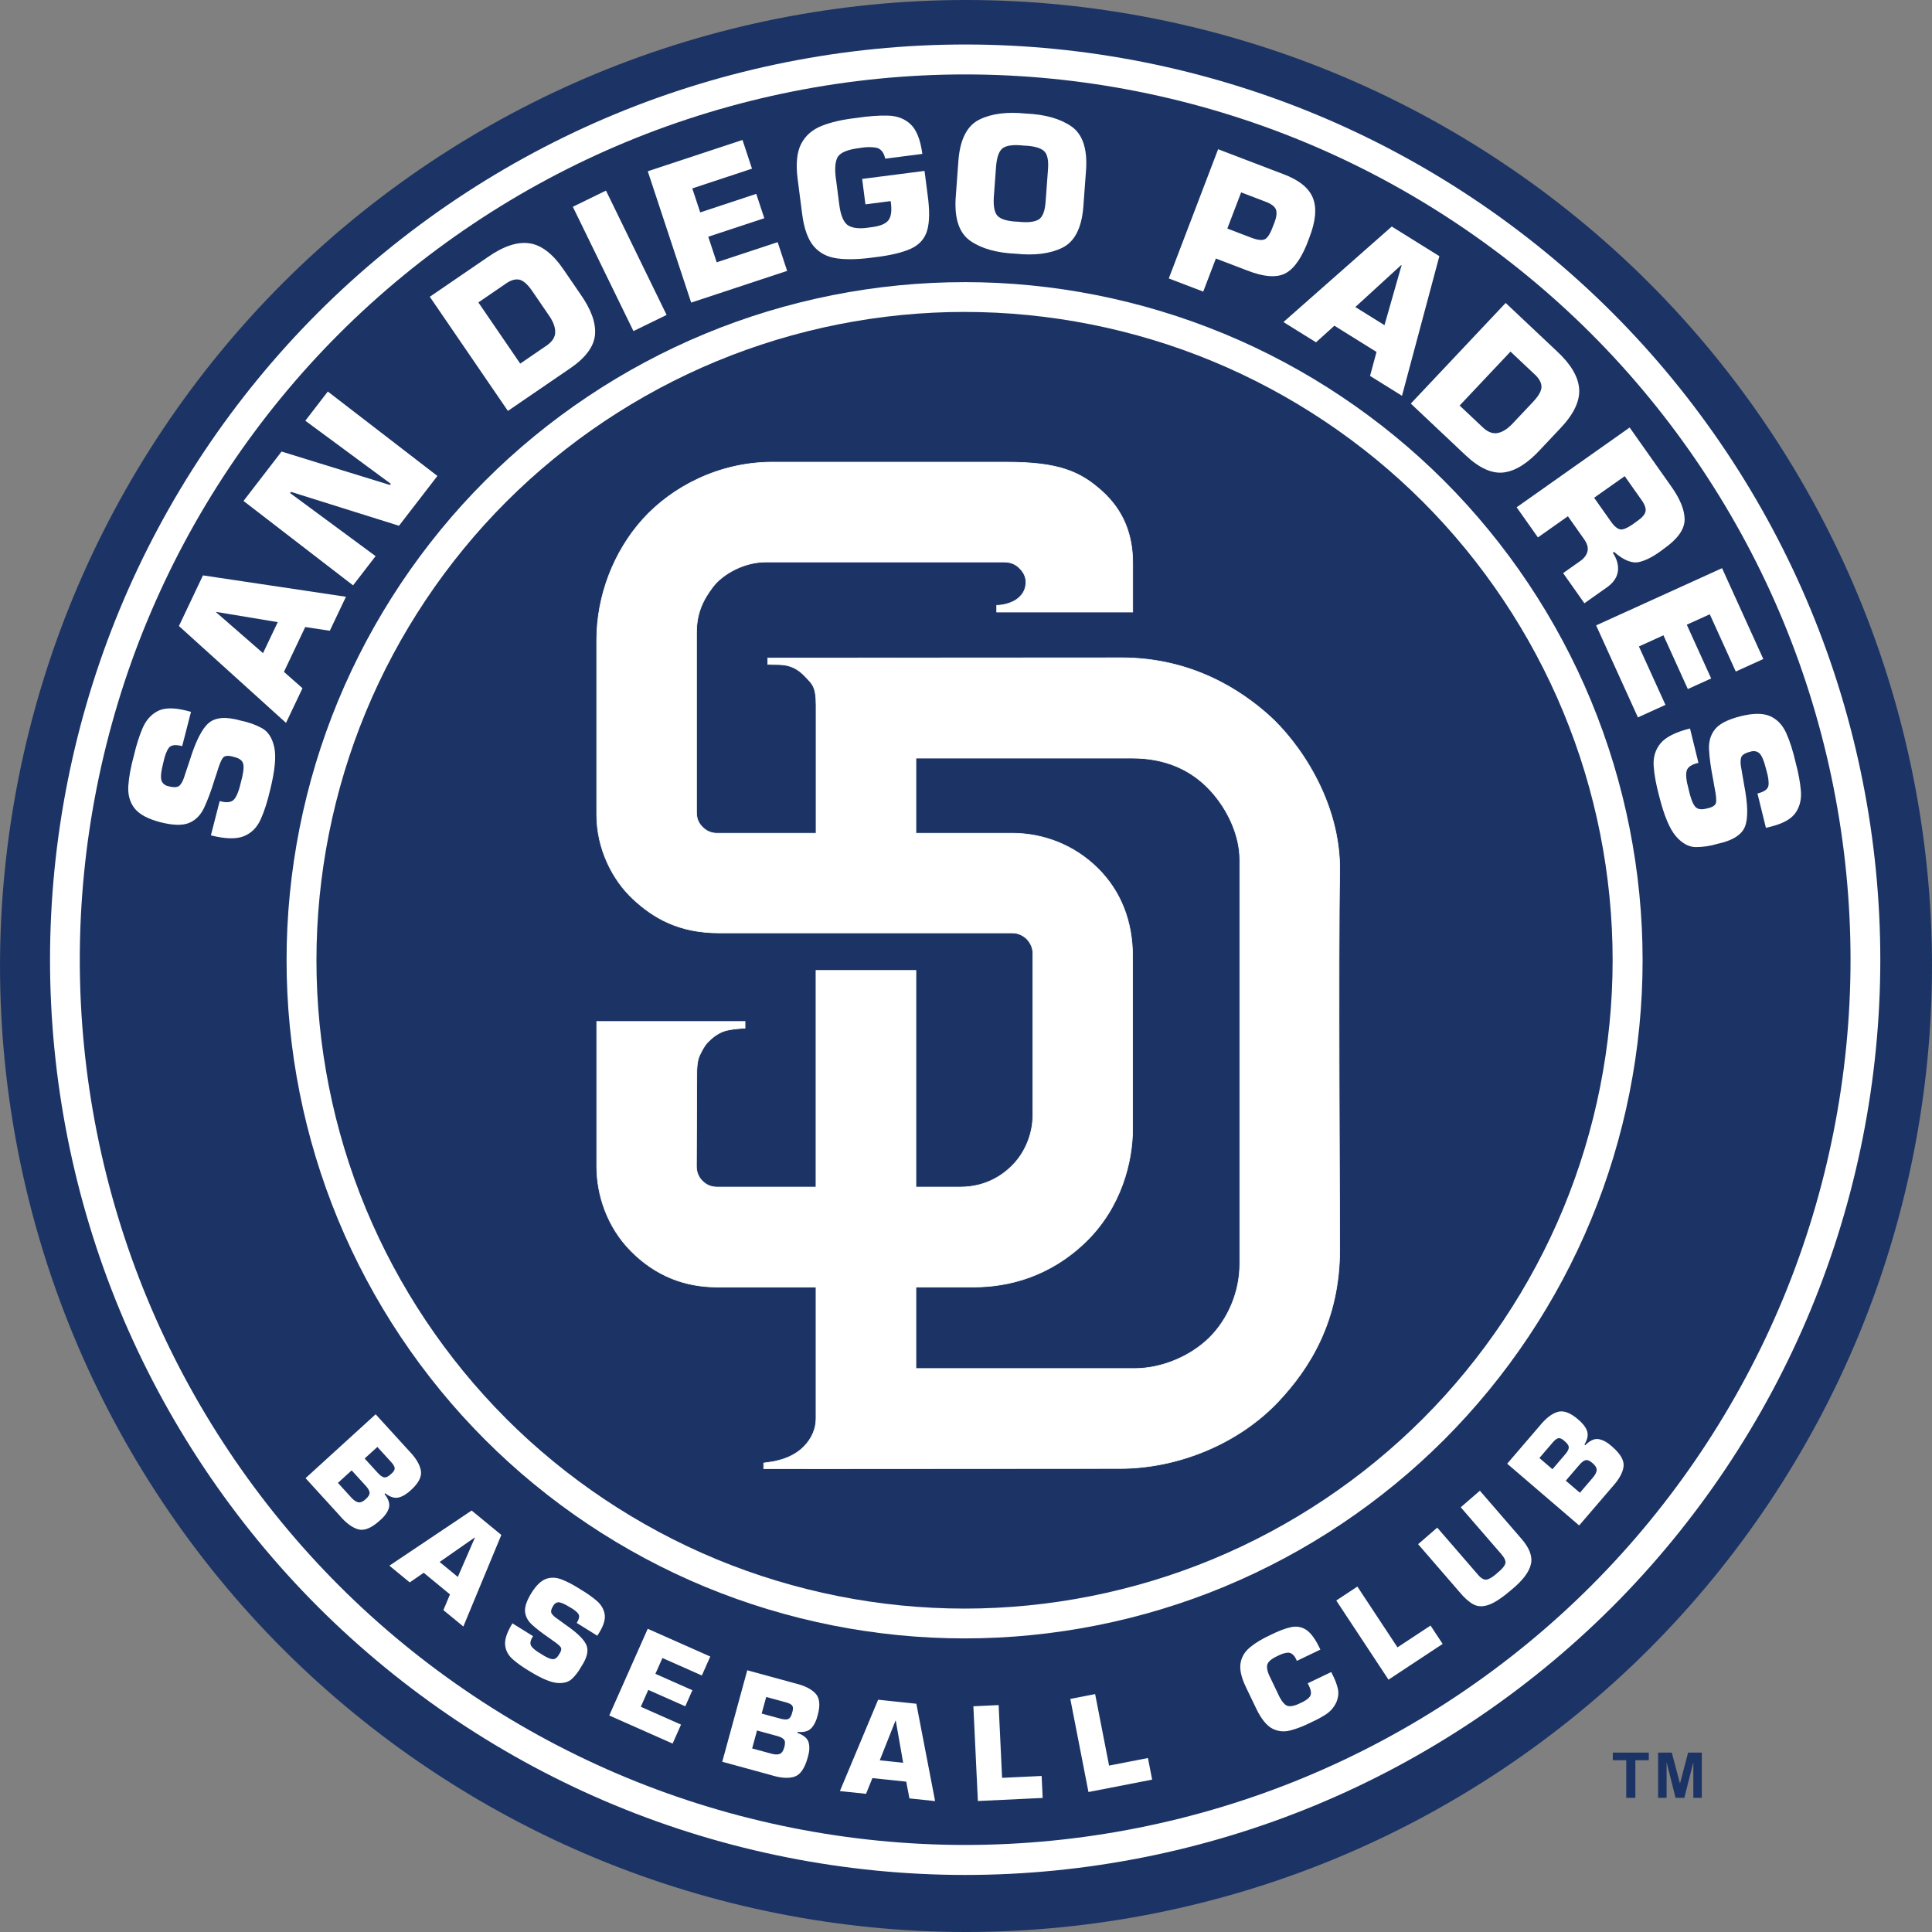 <?xml version="1.0" encoding="utf-8"?>
<!DOCTYPE svg PUBLIC "-//W3C//DTD SVG 1.1//EN" "http://www.w3.org/Graphics/SVG/1.1/DTD/svg11.dtd">
<svg version="1.1" xmlns:svg="http://www.w3.org/2000/svg" xmlns:rdf="http://www.w3.org/1999/02/22-rdf-syntax-ns#" xmlns="http://www.w3.org/2000/svg" xmlns:xlink="http://www.w3.org/1999/xlink" x="0px" y="0px" width="480.004px" height="480.004px" viewBox="10.001 9.999 480.004 480.004" enable-background="new 10.001 9.999 480.004 480.004" xml:space="preserve">
<rect x="10.001" y="9.999" width="480.004" height="480.004" fill="#808080" stroke="none"/>
<path fill="#1C3465" d="M490.006,250.002c0,31.414-6.245,62.821-18.268,91.846c-12.021,29.023-29.81,55.647-52.026,77.858c-22.211,22.217-48.835,40.006-77.858,52.027c-29.024,12.024-60.432,18.27-91.851,18.27c-31.413,0-62.815-6.245-91.839-18.27c-29.029-12.021-55.648-29.811-77.865-52.027c-22.217-22.211-40.005-48.835-52.026-77.858c-12.023-29.024-18.271-60.432-18.271-91.846c0-31.418,6.247-62.821,18.271-91.845c12.021-29.024,29.81-55.648,52.026-77.865s48.835-40.004,77.865-52.026c29.024-12.022,60.426-18.268,91.839-18.268c31.419,0,62.827,6.246,91.851,18.268c29.023,12.022,55.647,29.81,77.858,52.026c22.217,22.217,40.005,48.841,52.026,77.865C483.761,187.181,490.006,218.583,490.006,250.002z"/>
<path fill="#1C3465" d="M414.039,456.674v-9.345h-3.338v-1.898h8.94v1.898h-3.333v9.345H414.039L414.039,456.674z M421.954,456.674v-11.243h3.398l2.04,7.668l2.018-7.668h3.404v11.243h-2.105v-8.854l-2.236,8.854h-2.182l-2.226-8.854v8.854H421.954z"/>
<path fill="#FFFFFF" d="M249.659,80.096c-22.064,0-44.112,4.38-64.49,12.829c-20.384,8.444-39.061,20.929-54.655,36.53c-15.601,15.6-28.075,34.288-36.513,54.666c-8.438,20.378-12.808,42.404-12.802,64.458l0,0c0,22.053,4.364,44.079,12.802,64.457c8.438,20.379,20.913,39.066,36.513,54.667c15.595,15.601,34.271,28.091,54.655,36.535c20.378,8.443,42.426,12.823,64.49,12.823c22.063,0,44.095-4.38,64.479-12.823l0.109-0.055c20.341-8.444,38.979-20.913,54.546-36.485c15.596-15.601,28.075-34.289,36.508-54.667c8.438-20.378,12.808-42.404,12.803-64.457l0,0c0-22.053-4.364-44.079-12.803-64.458c-8.433-20.378-20.913-39.066-36.508-54.666c-15.6-15.6-34.276-28.086-54.655-36.53l-0.207-0.082c-20.323-8.389-42.284-12.747-64.271-12.747V80.096z M249.659,87.498c21.071,0,42.153,4.194,61.621,12.262c19.473,8.067,37.337,20.008,52.238,34.916l0,0c14.896,14.907,26.837,32.782,34.894,52.255c8.067,19.473,12.251,40.566,12.245,61.643l0,0c0,21.082-4.178,42.169-12.245,61.647c-8.057,19.474-20.002,37.354-34.904,52.262c-14.902,14.902-32.766,26.848-52.239,34.915c-19.468,8.062-40.55,12.256-61.621,12.256c-21.077,0-42.159-4.194-61.626-12.256c-19.467-8.067-37.348-20.013-52.25-34.915l-0.142-0.153c-14.749-14.798-26.597-32.504-34.631-51.797l-0.131-0.312c-8.062-19.479-12.251-40.565-12.246-61.647l0,0c0-21.077,4.184-42.17,12.246-61.643c8.062-19.478,20.007-37.358,34.904-52.261c14.902-14.907,32.782-26.848,52.25-34.915c19.468-8.067,40.55-12.262,61.626-12.262L249.659,87.498z"/>
<path fill="#FFFFFF" d="M249.801,21.055c-29.766,0-59.51,5.918-87.012,17.308c-27.497,11.395-52.708,28.239-73.763,49.293c-21.05,21.049-37.899,46.255-49.291,73.763c-11.393,27.502-17.305,57.247-17.305,87.018c0,29.771,5.913,59.526,17.305,87.034c11.392,27.502,28.241,52.713,49.291,73.763c21.055,21.05,46.266,37.894,73.763,49.286c27.502,11.393,57.246,17.31,87.012,17.31c29.766,0,59.499-5.917,86.996-17.31c27.426-11.36,52.577-28.144,73.588-49.111l0.175-0.175c21.049-21.05,37.904-46.261,49.293-73.763c11.396-27.508,17.308-57.263,17.308-87.034c0-29.771-5.912-59.515-17.308-87.018c-11.389-27.507-28.244-52.713-49.293-73.763c-21.05-21.055-46.261-37.899-73.763-49.293C309.3,26.974,279.566,21.055,249.801,21.055L249.801,21.055z M249.801,28.49c28.789,0,57.59,5.738,84.187,16.757c26.597,11.018,50.995,27.322,71.353,47.673c20.351,20.356,36.666,44.771,47.684,71.368c11.014,26.591,16.74,55.365,16.74,84.148c0,28.778-5.727,57.568-16.74,84.159l-0.07,0.164c-11.014,26.531-27.301,50.892-47.613,71.205c-20.357,20.356-44.756,36.654-71.353,47.673c-26.597,11.018-55.397,16.742-84.187,16.742c-28.79,0-57.584-5.725-84.181-16.742c-26.603-11.019-51.012-27.316-71.369-47.673c-20.356-20.357-36.671-44.771-47.685-71.369c-11.014-26.591-16.744-55.381-16.744-84.159c0-28.74,5.708-57.47,16.69-84.028l0.055-0.12c11.012-26.597,27.327-51.012,47.684-71.368c20.357-20.351,44.766-36.655,71.369-47.673C192.216,34.228,221.011,28.49,249.801,28.49L249.801,28.49z"/>
<path fill="#FFFFFF" d="M55.943,202.503c-0.333,1.173-0.742,2.029-1.222,2.563c-0.48,0.54-1.364,0.649-2.64,0.322c-0.955-0.152-1.593-0.6-1.915-1.342c-0.322-0.736-0.186-2.264,0.409-4.576c0.382-1.778,0.851-3.017,1.407-3.709c0.556-0.692,1.653-0.818,3.284-0.387l2.187-8.52L56.08,186.5c-3.016-0.736-5.345-0.666-6.987,0.213c-1.635,0.883-2.869,2.302-3.694,4.254c-0.826,1.953-1.528,4.162-2.103,6.638c-0.797,2.896-1.27,5.444-1.413,7.642c-0.143,2.198,0.367,4.047,1.53,5.553c1.165,1.5,3.311,2.662,6.438,3.48c3.12,0.791,5.493,0.851,7.118,0.175c1.631-0.671,2.875-1.926,3.742-3.77c0.867-1.838,1.718-4.113,2.547-6.829l0.638-1.915c0.584-2.002,1.107-3.251,1.571-3.747c0.458-0.497,1.375-0.535,2.727-0.115c1.358,0.316,2.117,0.938,2.269,1.871c0.158,0.927-0.054,2.416-0.627,4.462c-0.491,2.149-1.075,3.573-1.746,4.271c-0.676,0.692-1.844,0.807-3.507,0.338l-2.188,8.52c3.579,0.906,6.306,0.971,8.188,0.213c1.876-0.764,3.268-2.149,4.173-4.167c0.911-2.013,1.691-4.451,2.356-7.309c1.195-4.8,1.538-8.351,1.025-10.664c-0.518-2.308-1.543-3.884-3.087-4.724c-1.549-0.835-3.262-1.451-5.154-1.838c-3.666-1.053-6.338-0.867-8.019,0.556c-1.68,1.424-3.251,4.517-4.724,9.278L55.943,202.503L55.943,202.503z M85.835,165.788l6.104,0.922l4.015-8.444l-35.526-5.313l-5.973,12.583l26.608,24.061l4.091-8.607l-4.609-4.069L85.835,165.788z M79.005,164.572l-3.66,7.702l-11.657-10.162l0.055-0.082l15.278,2.542H79.005z M82.077,132.499l0.224-0.294l26.831,8.417l9.54-12.376l-27.224-20.973l-5.591,7.255l21.24,15.676l-0.224,0.289l-26.918-8.307l-9.453,12.273L97.72,155.43l5.597-7.26L82.077,132.499L82.077,132.499z M136.187,112.093l15.393-10.527c3.9-2.651,5.979-5.449,6.246-8.384c0.268-2.94-0.949-6.322-3.66-10.151l-4.059-5.935c-2.706-3.999-5.563-6.213-8.575-6.649c-3.016-0.431-6.469,0.72-10.375,3.453l-14.373,9.83L136.187,112.093L136.187,112.093z M128.85,85.136l6.622-4.527c1.282-0.944,2.444-1.326,3.469-1.146c1.037,0.18,2.155,1.167,3.376,2.962l4.058,5.935c1.053,1.5,1.571,2.875,1.565,4.129c0,1.254-0.698,2.362-2.073,3.322l-6.616,4.527L128.85,85.136L128.85,85.136z M160.558,57.356l-8.236,4.02l15.06,30.884l8.236-4.015L160.558,57.356z M182,56.811l14.831-4.904l-2.356-7.135l-23.537,7.778l10.784,32.629l23.842-7.876l-2.356-7.14l-15.142,5.007l-2.1-6.354l13.926-4.598l-2.002-6.049l-13.92,4.604L182,56.811L182,56.811z M239.159,48.235c-0.48-3.534-1.457-5.994-2.935-7.375c-1.473-1.375-3.365-2.089-5.667-2.138c-2.302-0.055-4.931,0.142-7.882,0.595c-3.354,0.376-6.196,1.031-8.531,1.958c-2.329,0.933-4.026,2.411-5.089,4.451c-1.058,2.035-1.353,4.909-0.895,8.618l1.135,8.814c0.469,3.639,1.423,6.306,2.869,8.013c1.445,1.702,3.409,2.716,5.885,3.038c2.482,0.328,5.509,0.235,9.077-0.267c4.025-0.469,7.091-1.195,9.202-2.166c2.105-0.971,3.453-2.499,4.042-4.577c0.589-2.073,0.622-5.002,0.098-8.787l-0.769-5.951l-15.497,1.991l0.813,6.316l6.273-0.808c0.344,2.302,0.142,3.906-0.594,4.811c-0.737,0.911-2.248,1.479-4.527,1.718c-2.335,0.398-4.107,0.262-5.318-0.409c-1.206-0.671-1.991-2.476-2.356-5.4l-0.709-5.542c-0.437-2.706-0.36-4.686,0.24-5.94c0.595-1.249,2.466-2.062,5.613-2.433c1.413-0.256,2.728-0.289,3.938-0.093c1.206,0.196,1.996,1.113,2.362,2.749L239.159,48.235L239.159,48.235z M262.357,73.038c4.707,0.479,8.569,0,11.58-1.489c3.006-1.473,4.74-4.778,5.198-9.911l0.714-9.688c0.295-5.149-0.938-8.673-3.697-10.571c-2.76-1.898-6.508-2.951-11.236-3.164c-4.708-0.48-8.564,0-11.575,1.489c-3.011,1.473-4.746,4.778-5.204,9.917l-0.709,9.682c-0.3,5.149,0.933,8.673,3.693,10.571C253.887,71.772,257.628,72.825,262.357,73.038z M262.946,65.085c-2.345-0.082-3.977-0.502-4.893-1.254c-0.911-0.748-1.293-2.362-1.14-4.838l0.566-7.724c0.213-2.449,0.824-3.977,1.833-4.582c1.015-0.6,2.689-0.774,5.019-0.518c2.356,0.087,4.004,0.507,4.941,1.254c0.938,0.747,1.305,2.346,1.092,4.795l-0.568,7.718c-0.152,2.477-0.746,4.021-1.783,4.626C266.972,65.167,265.287,65.341,262.946,65.085z M308.945,82.447l3.142-8.22l7.577,2.896c4.342,1.724,7.631,1.958,9.851,0.704c2.22-1.26,4.129-4.14,5.732-8.635c1.631-4.146,1.947-7.473,0.955-9.982c-0.993-2.509-3.464-4.5-7.418-5.973l-16.141-6.164l-12.257,32.101L308.945,82.447L308.945,82.447z M314.929,66.781l3.432-8.989l5.863,2.242c1.637,0.589,2.574,1.304,2.825,2.138c0.251,0.829,0.055,2.051-0.621,3.654c-0.715,2.019-1.424,3.218-2.128,3.589c-0.698,0.371-1.871,0.24-3.507-0.393L314.929,66.781L314.929,66.781z M351.993,97.437l-1.604,5.956l7.937,4.942l9.283-34.697l-11.825-7.358l-26.908,23.733l8.09,5.035l4.565-4.124L351.993,97.437z M353.974,90.787l-7.239-4.505l11.406-10.44l0.082,0.055l-4.249,14.896V90.787z M360.514,110.271l13.565,12.791c3.426,3.24,6.6,4.68,9.529,4.315c2.924-0.366,5.973-2.28,9.131-5.738l4.937-5.236c3.321-3.497,4.882-6.759,4.663-9.797c-0.218-3.033-2.078-6.164-5.585-9.398l-12.671-11.94L360.514,110.271L360.514,110.271z M385.283,97.354l5.836,5.498c1.194,1.059,1.816,2.105,1.86,3.153c0.055,1.042-0.677,2.351-2.171,3.922l-4.937,5.236c-1.238,1.342-2.477,2.144-3.704,2.405s-2.454-0.18-3.688-1.314l-5.831-5.498L385.283,97.354z M406.06,133.666l7.599-5.362l4.096,5.798c0.873,1.194,1.233,2.182,1.08,2.956c-0.158,0.769-0.861,1.582-2.11,2.427c-1.522,1.178-2.733,1.86-3.628,2.04c-0.895,0.175-1.876-0.507-2.945-2.062L406.06,133.666L406.06,133.666z M386.811,136.033l5.285,7.489l7.451-5.258l4.091,5.798c0.774,1.129,1.015,2.16,0.726,3.093c-0.289,0.938-0.982,1.756-2.078,2.46l-3.928,2.776l5.285,7.489l5.651-3.993c1.582-1.14,2.466-2.455,2.667-3.944c0.202-1.489-0.218-3.027-1.254-4.62l0.3-0.212c2.405,2.116,4.511,2.951,6.311,2.509c1.806-0.442,3.835-1.543,6.088-3.3c3.409-2.406,5.122-4.811,5.138-7.222c0-2.411-1.14-5.22-3.458-8.433l-10.2-14.449L386.811,136.033L386.811,136.033z M434.794,162.614l6.459,14.226l6.84-3.109l-10.249-22.571l-31.288,14.214l10.386,22.86l6.84-3.109l-6.595-14.515l6.093-2.771l6.061,13.353l5.798-2.634l-6.06-13.353L434.794,162.614L434.794,162.614z M442.676,201.172c-0.256-1.194-0.3-2.138-0.131-2.842c0.17-0.698,0.895-1.211,2.172-1.527c0.916-0.316,1.69-0.224,2.323,0.278c0.633,0.496,1.232,1.903,1.806,4.227c0.502,1.746,0.676,3.055,0.513,3.933c-0.169,0.873-1.075,1.5-2.717,1.893l2.101,8.542l1.38-0.338c3.005-0.774,5.023-1.936,6.049-3.485c1.031-1.555,1.445-3.387,1.249-5.493c-0.19-2.111-0.622-4.391-1.276-6.846c-0.671-2.935-1.456-5.4-2.367-7.407c-0.911-2.002-2.236-3.393-3.971-4.167c-1.74-0.78-4.179-0.786-7.32,0c-3.12,0.78-5.242,1.844-6.36,3.208c-1.112,1.358-1.62,3.054-1.517,5.089c0.109,2.029,0.432,4.44,0.982,7.222l0.349,1.991c0.426,2.04,0.557,3.387,0.382,4.047c-0.174,0.655-0.96,1.118-2.351,1.391c-1.348,0.36-2.308,0.169-2.886-0.578c-0.572-0.748-1.091-2.155-1.549-4.233c-0.584-2.122-0.747-3.655-0.48-4.587c0.263-0.933,1.238-1.582,2.924-1.958l-2.095-8.542c-3.583,0.9-6.016,2.127-7.314,3.682c-1.293,1.56-1.865,3.442-1.713,5.646c0.153,2.204,0.611,4.718,1.381,7.555c1.21,4.794,2.591,8.084,4.134,9.878c1.544,1.794,3.196,2.694,4.953,2.706c1.757,0,3.557-0.256,5.411-0.813c3.73-0.802,5.994-2.231,6.802-4.276s0.736-5.515-0.218-10.407l-0.645-3.758V201.172z"/>
<path fill="#FFFFFF" d="M85.917,377.248l8.427,9.245c1.62,1.909,3.186,3.065,4.68,3.475s3.278-0.327,5.356-2.214c1.14-0.972,1.876-1.975,2.215-3.012c0.333-1.031,0-2.22-1.064-3.562l0.186-0.169c1.211,0.943,2.329,1.287,3.354,1.031c1.025-0.263,2.078-0.912,3.158-1.953c1.838-1.702,2.618-3.301,2.329-4.789c-0.284-1.489-1.244-3.082-2.885-4.779l-8.34-9.146L85.917,377.248L85.917,377.248z M103.759,369.491l3.556,3.899c0.557,0.645,0.802,1.162,0.742,1.555c-0.06,0.393-0.36,0.813-0.895,1.261c-0.665,0.638-1.238,0.916-1.724,0.84c-0.485-0.076-1.085-0.523-1.789-1.337l-3.049-3.344L103.759,369.491z M97.371,375.312l3.284,3.6c0.698,0.726,1.085,1.343,1.162,1.844c0.071,0.507-0.24,1.075-0.949,1.702c-0.688,0.639-1.314,0.9-1.871,0.785c-0.556-0.114-1.172-0.551-1.843-1.314l-3.197-3.508L97.371,375.312L97.371,375.312z M121.797,406.124l-1.631,3.906l4.953,4.074l9.437-22.751l-7.375-6.066l-20.433,13.703l5.051,4.156l3.475-2.395L121.797,406.124z M123.739,401.782l-4.511-3.714l8.695-6.066l0.054,0.055l-4.233,9.742L123.739,401.782z M148.481,412.19c-0.698-0.464-1.172-0.906-1.429-1.331c-0.25-0.426-0.142-1.025,0.333-1.789c0.3-0.595,0.726-0.922,1.271-0.982c0.551-0.055,1.521,0.35,2.913,1.211c1.085,0.616,1.794,1.173,2.133,1.681c0.338,0.507,0.202,1.254-0.42,2.23l5.122,3.186l0.513-0.829c1.107-1.822,1.538-3.36,1.298-4.609c-0.24-1.254-0.911-2.356-2.018-3.294c-1.107-0.944-2.411-1.854-3.911-2.744c-1.729-1.118-3.3-1.947-4.707-2.493c-1.407-0.545-2.728-0.594-3.949-0.142c-1.222,0.453-2.422,1.615-3.6,3.497c-1.156,1.876-1.686,3.414-1.582,4.62c0.109,1.199,0.671,2.274,1.696,3.218c1.026,0.943,2.34,1.969,3.944,3.076l1.124,0.808c1.189,0.791,1.904,1.396,2.127,1.8c0.234,0.403,0.071,1.009-0.485,1.812c-0.485,0.823-1.047,1.188-1.691,1.096c-0.638-0.087-1.571-0.534-2.788-1.331c-1.309-0.764-2.116-1.435-2.433-2.018c-0.322-0.584-0.153-1.375,0.497-2.362l-5.127-3.186c-1.32,2.154-1.931,3.928-1.816,5.313c0.109,1.38,0.731,2.579,1.86,3.583c1.135,1.01,2.564,2.023,4.298,3.05c2.891,1.767,5.149,2.722,6.764,2.863c1.62,0.137,2.858-0.213,3.726-1.053c0.867-0.835,1.625-1.833,2.264-2.989c1.445-2.182,1.871-3.971,1.287-5.356c-0.583-1.396-2.285-3.06-5.1-5.002L148.481,412.19L148.481,412.19z M174.582,421.927l9.796,4.342l2.089-4.707l-15.535-6.896l-9.562,21.541l15.742,6.981l2.089-4.713l-9.993-4.429l1.86-4.194l9.191,4.074l1.767-3.993l-9.191-4.074L174.582,421.927L174.582,421.927z M189.445,447.705l12.065,3.3c2.395,0.745,4.331,0.888,5.81,0.433c1.483-0.459,2.596-2.036,3.344-4.736c0.441-1.435,0.529-2.678,0.256-3.73c-0.268-1.053-1.2-1.865-2.804-2.438l0.065-0.245c1.533,0.152,2.662-0.158,3.387-0.922c0.726-0.77,1.266-1.882,1.62-3.344c0.644-2.422,0.453-4.184-0.589-5.291c-1.042-1.107-2.706-1.937-5.002-2.493l-11.94-3.262L189.445,447.705L189.445,447.705z M200.366,431.604l5.089,1.391c0.813,0.251,1.304,0.551,1.457,0.916c0.158,0.365,0.136,0.884-0.077,1.544c-0.218,0.895-0.556,1.439-1.009,1.631c-0.453,0.196-1.195,0.142-2.226-0.169l-4.364-1.189L200.366,431.604z M198.085,439.938l4.696,1.287c0.982,0.235,1.637,0.546,1.969,0.934c0.338,0.387,0.371,1.036,0.109,1.947c-0.24,0.905-0.627,1.461-1.156,1.663c-0.535,0.202-1.287,0.164-2.258-0.125l-4.576-1.249L198.085,439.938L198.085,439.938z M235.155,452.651l0.796,4.159l6.376,0.669l-4.659-24.186l-9.496-0.998l-9.497,22.695l6.497,0.684l1.576-3.907L235.155,452.651z M234.386,447.956l-5.809-0.611l3.911-9.856h0.065l1.838,10.462L234.386,447.956z M258.113,433.627l-6.277,0.294l1.117,23.54l16.098-0.764l-0.257-5.461l-9.824,0.465L258.113,433.627L258.113,433.627z M282.087,430.894l-6.169,1.206l4.511,23.128l15.823-3.085l-1.047-5.365l-9.654,1.882L282.087,430.894L282.087,430.894z M334.909,428.21l0.3,0.622c0.578,1.2,0.655,2.095,0.224,2.679c-0.425,0.589-1.238,1.14-2.433,1.658c-1.625,0.796-2.804,0.948-3.529,0.452s-1.429-1.544-2.116-3.152l-1.587-3.312c-0.774-1.467-1.086-2.607-0.949-3.42c0.137-0.808,0.992-1.576,2.559-2.302c0.96-0.502,1.805-0.774,2.525-0.829c0.725-0.055,1.363,0.35,1.909,1.217l0.397,0.817l5.837-2.798l-0.398-0.818c-1.036-2.078-2.111-3.464-3.224-4.162c-1.112-0.697-2.367-0.889-3.78-0.572c-1.407,0.316-3.076,0.954-5.002,1.92c-2.1,0.966-3.807,1.996-5.11,3.093c-1.31,1.097-2.084,2.411-2.324,3.955c-0.24,1.543,0.186,3.475,1.287,5.792l2.635,5.493c1.233,2.536,2.553,4.173,3.96,4.909s2.924,0.89,4.561,0.458c1.636-0.431,3.414-1.135,5.335-2.11c1.254-0.563,2.416-1.195,3.485-1.898c1.068-0.704,1.903-1.669,2.509-2.891c0.534-1.255,0.665-2.444,0.382-3.567c-0.278-1.124-0.715-2.259-1.314-3.404l-0.3-0.622L334.909,428.21L334.909,428.21z M347.242,404.183l-5.247,3.464l12.981,19.664l13.451-8.881l-3.011-4.56l-8.209,5.416L347.242,404.183L347.242,404.183z M372.923,384.48l10.015,11.569c0.884,0.998,1.238,1.806,1.053,2.428c-0.181,0.621-0.786,1.347-1.812,2.171c-0.965,0.91-1.816,1.488-2.547,1.739c-0.726,0.251-1.517-0.104-2.356-1.068l-10.194-11.782l-4.751,4.113l10.276,11.874c1.194,1.451,2.351,2.481,3.469,3.082c1.118,0.6,2.428,0.622,3.928,0.06c1.494-0.556,3.414-1.854,5.754-3.884c2.635-2.203,4.168-4.265,4.599-6.18c0.437-1.92-0.365-4.036-2.4-6.354l-10.281-11.881L372.923,384.48L372.923,384.48z M402.345,388.997l8.144-9.491c1.696-1.844,2.656-3.535,2.875-5.067c0.224-1.532-0.726-3.218-2.848-5.046c-1.107-1.014-2.192-1.619-3.262-1.826c-1.063-0.208-2.203,0.289-3.403,1.488l-0.191-0.164c0.786-1.319,0.993-2.471,0.611-3.457c-0.382-0.982-1.156-1.947-2.324-2.896c-1.914-1.615-3.589-2.193-5.034-1.729s-2.907,1.62-4.391,3.452l-8.063,9.394L402.345,388.997L402.345,388.997z M392.461,372.24l3.437-4.004c0.572-0.633,1.059-0.943,1.456-0.927c0.393,0,0.846,0.257,1.358,0.736c0.715,0.578,1.063,1.112,1.042,1.604c0,0.497-0.382,1.14-1.102,1.942l-2.946,3.436L392.461,372.24L392.461,372.24z M399.023,377.869l3.169-3.697c0.633-0.781,1.194-1.244,1.69-1.381c0.491-0.137,1.091,0.109,1.8,0.736c0.721,0.605,1.053,1.189,1.01,1.762c-0.055,0.568-0.404,1.228-1.08,1.986l-3.088,3.6l-3.507-3.006H399.023z"/>
<path fill="#FFFFFF" stroke="#FFFFFF" stroke-width="0.16" d="M325.282,187.754c-6.944-6.224-19.113-14.329-36.655-14.329c-9.18,0-87.885,0.055-87.885,0.055v1.571c0,0,2.024,0.071,2.722,0.055c3.043,0.054,4.909,1.178,6.605,2.989c1.696,1.806,2.689,2.389,2.689,7.119c0,9.824,0,31.811,0,31.811h-24.605c-1.708,0-2.968-0.769-3.873-1.8c-0.9-1.031-1.227-2.051-1.227-3.535v-44.521c0-4.816,1.593-8.105,4.058-11.351c2.46-3.24,7.767-6.191,13.167-6.191h59.063c1.544,0,2.858,0.409,3.96,1.533c1.107,1.118,1.576,2.192,1.576,3.431s-0.256,2.815-2.258,4.32c-2.27,1.533-4.985,1.489-4.985,1.489v1.664h33.786v-12.251c0-6.813-2.193-12.856-7.566-17.722c-5.367-4.866-10.701-7.266-23.64-7.266h-58.272l-0.022-0.006c-13.276,0-24.949,6.137-32.204,14.177c-7.254,8.04-11.465,19.042-11.465,29.962v43.495c0,8.417,3.917,16.162,9.043,20.924c5.133,4.762,11.4,8.4,21.398,8.406c24.05,0,70.572,0,72.891,0c1.429,0,2.836,0.714,3.714,1.712c0.879,0.999,1.305,2.188,1.305,3.256v40.489c0,4.343-1.812,8.619-4.305,11.472c-2.492,2.858-6.943,6.213-13.696,6.213h-11.045v-53.821h-24.819v53.821h-24.605c-1.577,0-2.744-0.616-3.676-1.55c-0.933-0.932-1.424-2.273-1.424-3.551c0-1.652,0.093-23.623,0.093-23.623s0-2.548,0.671-3.938c0.556-1.151,1.129-2.341,2.002-3.272c1.069-1.141,2.373-2.123,3.818-2.706c1.713-0.692,5.487-0.84,5.487-0.84v-1.653h-36.846v36.033c0,6.885,2.487,14.951,8.585,21.066c6.098,6.114,13.336,8.875,21.295,8.875h24.606v32.673c0,2.417-0.971,4.991-3.164,7.129c-2.193,2.144-4.926,2.962-6.159,3.272c-1.227,0.312-1.478,0.36-3.676,0.649v1.407l88.485-0.055c14.521,0,29.559-6.201,39.421-16.691c7.642-8.133,15.207-19.898,15.207-37.768c0-9.633-0.393-73.757,0-93.563C343.211,208.804,332.231,193.972,325.282,187.754z M318.027,324.021c0,6.916-2.902,13.756-7.609,18.388c-4.707,4.626-11.863,7.604-18.514,7.604h-54.349V329.76H251.9c8.651,0,18.852-2.559,27.765-11.139c8.918-8.586,11.733-19.99,11.733-28.129v-42.83c0-8.771-2.914-16.238-8.668-21.933c-5.755-5.694-13.354-8.716-21.322-8.716h-23.853v-18.66h53.843c8.039,0,14.477,2.853,19.184,7.893c4.713,5.045,7.445,11.651,7.445,17.33V324.021z"/>
</svg>
